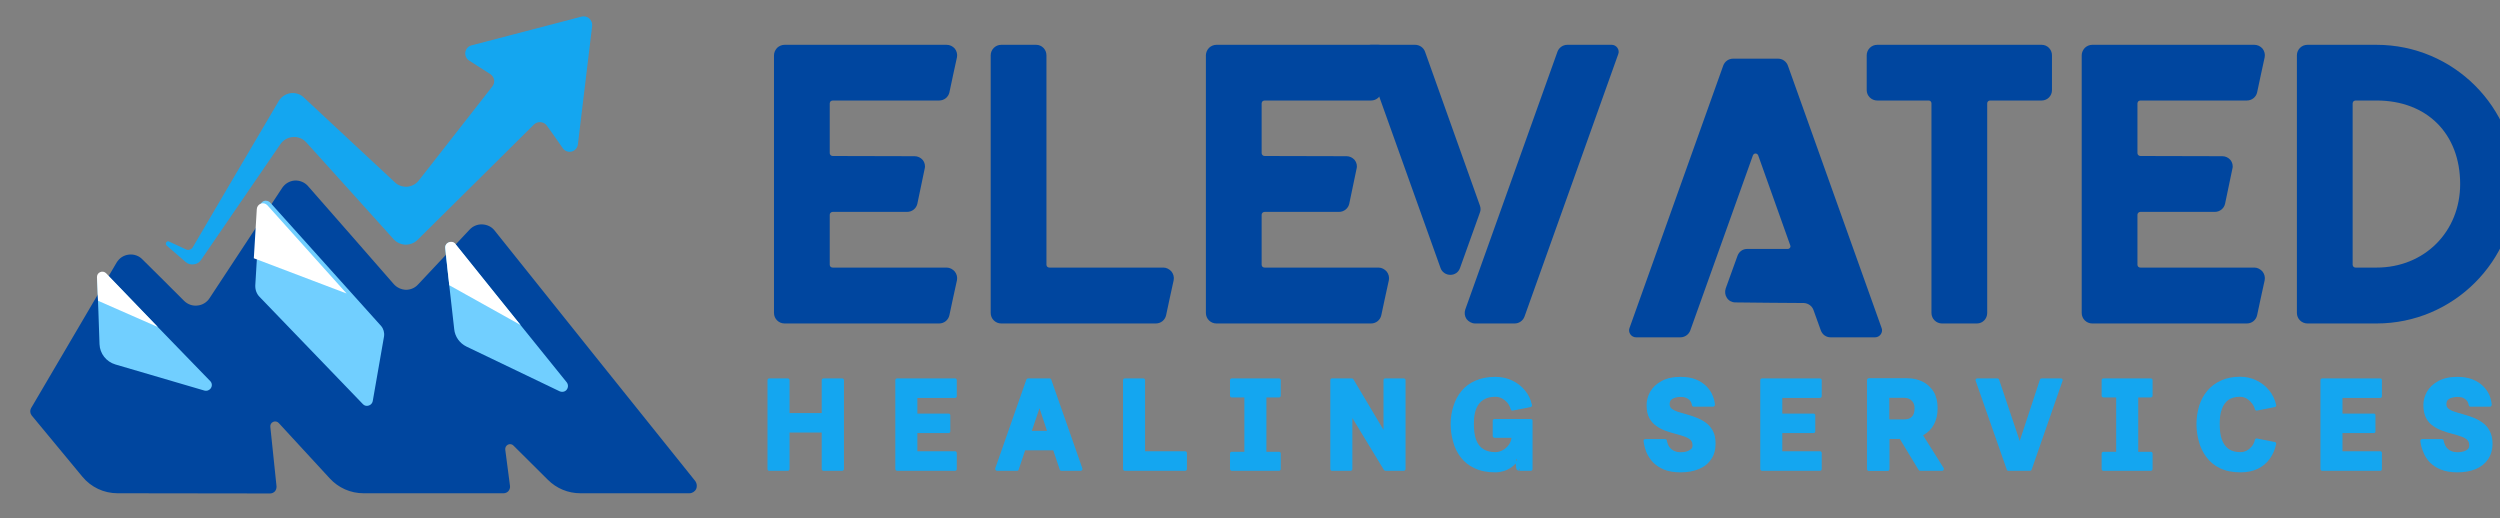 <?xml version="1.0" encoding="UTF-8" standalone="no"?>
<!DOCTYPE svg PUBLIC "-//W3C//DTD SVG 1.1//EN" "http://www.w3.org/Graphics/SVG/1.1/DTD/svg11.dtd">
<svg width="100%" height="100%" viewBox="0 0 1370 284" version="1.1" xmlns="http://www.w3.org/2000/svg" xmlns:xlink="http://www.w3.org/1999/xlink" xml:space="preserve" xmlns:serif="http://www.serif.com/" style="fill-rule:evenodd;clip-rule:evenodd;stroke-linejoin:round;stroke-miterlimit:2;">
    <rect x="0" y="0" width="1370" height="284" fill="#808080" stroke="none"/>
    <g transform="matrix(1,0,0,1,-13257.8,-17440.2)">
        <g id="Artboard1" transform="matrix(2.368,0,0,0.491,13257.8,17440.2)">
            <rect x="0" y="0" width="578.417" height="578.417" style="fill:none;"/>
            <g>
                <g transform="matrix(0.479,0,0,2.31,-7110.85,-23092.1)">
                    <path d="M14942.3,10122.2C14941.5,10123.4 14940.2,10124.2 14938.8,10124.3C14937.3,10124.5 14935.9,10124.1 14934.8,10123.1C14932.1,10120.8 14928.7,10117.8 14925.7,10115.2C14925.3,10114.8 14925.2,10114.2 14925.5,10113.7C14925.8,10113.2 14926.4,10113 14926.9,10113.3C14929.9,10114.7 14933,10116.1 14935.1,10117.1C14936.2,10117.6 14937.6,10117.2 14938.3,10116.1C14944,10106.4 14968.9,10063.9 14979.8,10045.5C14981,10043.4 14983.1,10042 14985.5,10041.6C14987.9,10041.3 14990.3,10042 14992,10043.7C15003.4,10054.3 15025.1,10074.6 15035.9,10084.6C15037.5,10086.2 15039.7,10086.9 15041.9,10086.8C15044.2,10086.6 15046.2,10085.5 15047.6,10083.7C15057,10071.7 15076,10047.4 15083.1,10038.3C15083.8,10037.4 15084.1,10036.2 15083.9,10035.1C15083.7,10034 15083,10033 15082.1,10032.4C15079.3,10030.6 15075.3,10028.1 15071.8,10025.8C15070.5,10025 15069.8,10023.4 15070,10021.8C15070.3,10020.2 15071.4,10018.9 15073,10018.5C15087.2,10014.8 15114.4,10007.7 15126.2,10004.6C15127.5,10004.3 15128.9,10004.6 15129.9,10005.5C15130.9,10006.4 15131.4,10007.7 15131.3,10009C15129.8,10021.5 15126.3,10050.6 15124.4,10066.3C15124.2,10068 15123,10069.4 15121.4,10069.8C15119.8,10070.2 15118.1,10069.6 15117.1,10068.2C15114.5,10064.4 15111.5,10060.2 15109.4,10057.3C15108.7,10056.3 15107.6,10055.7 15106.4,10055.6C15105.2,10055.5 15104.1,10055.9 15103.2,10056.7C15092.7,10067.2 15060.3,10099.2 15046.9,10112.5C15045.4,10114 15043.3,10114.8 15041.1,10114.8C15038.9,10114.7 15036.9,10113.8 15035.4,10112.2C15025.3,10101 15004.1,10077.4 14993.2,10065.4C14991.6,10063.6 14989.2,10062.6 14986.8,10062.8C14984.3,10062.9 14982.1,10064.2 14980.7,10066.2C14970.7,10080.8 14950.2,10110.7 14942.3,10122.2Z" style="fill:rgb(20,166,240);"/>
                </g>
                <g transform="matrix(0.479,0,0,2.31,-7110.85,-23092.1)">
                    <path d="M14902,10234.9C14895.4,10234.9 14889.2,10232 14885,10226.9C14877.1,10217.4 14864.6,10202.3 14860.5,10197.3C14859.7,10196.3 14859.6,10194.9 14860.2,10193.8C14865.7,10184.4 14890.6,10142.1 14901.5,10123.5C14902.8,10121.3 14904.9,10119.9 14907.4,10119.6C14909.8,10119.3 14912.3,10120.1 14914,10121.9C14920,10127.8 14928.3,10136.1 14934.1,10141.9C14935.8,10143.6 14938.2,10144.5 14940.6,10144.2C14942.9,10144 14945.1,10142.7 14946.4,10140.7C14955.2,10127.4 14972.5,10101.1 14981.5,10087.4C14982.9,10085.3 14985.1,10084 14987.6,10083.8C14990.1,10083.7 14992.5,10084.7 14994.1,10086.6C15004.9,10098.8 15025.4,10122.4 15035.4,10133.8C15036.9,10135.5 15039,10136.5 15041.3,10136.6C15043.5,10136.6 15045.7,10135.7 15047.2,10134C15054.1,10126.7 15065.1,10114.9 15072.1,10107.5C15073.7,10105.8 15075.9,10104.9 15078.2,10105C15080.5,10105.1 15082.7,10106.1 15084.1,10107.9C15103.1,10131.7 15163.7,10207.4 15181.1,10229C15181.9,10230.1 15182.1,10231.6 15181.5,10232.9C15180.9,10234.1 15179.6,10234.9 15178.3,10234.9C15165.5,10234.9 15139.5,10234.9 15125.6,10234.9C15119.7,10234.9 15114.1,10232.6 15109.9,10228.4C15104.9,10223.4 15097.9,10216.5 15093.3,10211.9C15092.6,10211.1 15091.5,10211 15090.6,10211.4C15089.7,10211.9 15089.2,10212.8 15089.3,10213.8C15090,10219.4 15091,10227.1 15091.6,10231.4C15091.7,10232.3 15091.4,10233.2 15090.8,10233.9C15090.2,10234.5 15089.4,10234.9 15088.5,10234.9C15076.8,10234.9 15038.9,10234.9 15020.8,10234.9C15014.6,10234.9 15008.7,10232.3 15004.5,10227.7C14997.4,10220 14986.2,10207.9 14979.9,10201C14979.2,10200.2 14978.1,10200 14977.2,10200.4C14976.2,10200.8 14975.7,10201.8 14975.8,10202.8C14976.7,10211.3 14978.1,10225.2 14978.8,10231.6C14978.8,10232.5 14978.6,10233.3 14978,10234C14977.4,10234.6 14976.6,10235 14975.7,10235C14963.5,10235 14921.7,10234.9 14902,10234.9Z" style="fill:rgb(0,70,159);"/>
                </g>
                <g transform="matrix(0.422,0,0,2.037,-6266.41,-21425.2)">
                    <path d="M15093.4,10654.2C15093.2,10652.8 15094,10651.4 15095.3,10650.9C15096.6,10650.3 15098.1,10650.7 15099,10651.8C15113,10669.1 15144.6,10708.4 15160.1,10727.5C15161,10728.7 15161,10730.3 15160.1,10731.5C15159.2,10732.7 15157.6,10733 15156.2,10732.4C15141.1,10725.1 15116.4,10713.3 15105.1,10707.9C15101.4,10706.1 15098.8,10702.5 15098.4,10698.4C15097.2,10687.8 15094.8,10667 15093.4,10654.2Z" style="fill:rgb(113,207,255);"/>
                </g>
                <g transform="matrix(0.422,0,0,2.037,-6266.41,-21425.2)">
                    <path d="M15093.5,10654C15093.3,10652.6 15094.1,10651.3 15095.4,10650.8C15096.8,10650.2 15098.3,10650.6 15099.1,10651.7C15111,10666.6 15134.8,10696.1 15134.8,10696.1L15095.7,10674.3C15095.7,10674.3 15094.4,10663 15093.5,10654Z" style="fill:white;"/>
                </g>
                <g transform="matrix(0.422,0,0,2.037,-6310.04,-21422.5)">
                    <path d="M15095.3,10629.7C15095.4,10628.4 15096.2,10627.3 15097.4,10626.8C15098.6,10626.4 15100,10626.8 15100.9,10627.7C15114.6,10643 15152.2,10684.7 15161.7,10695.3C15163,10696.8 15163.6,10698.9 15163.3,10701C15162,10708.4 15158.8,10726.8 15157.1,10736.5C15156.9,10737.6 15156,10738.6 15154.9,10738.9C15153.7,10739.3 15152.5,10739 15151.7,10738.1C15139.4,10725.4 15104.8,10689.5 15095.1,10679.4C15093.4,10677.7 15092.6,10675.4 15092.7,10673C15093.2,10664.2 15094.6,10641.6 15095.3,10629.7Z" style="fill:rgb(113,207,255);"/>
                </g>
                <g transform="matrix(0.362,0,0,1.748,-5414.23,-18403.3)">
                    <path d="M15120.6,10661.7C15120.7,10660.1 15121.7,10658.8 15123.2,10658.2C15124.7,10657.7 15126.3,10658.1 15127.4,10659.3C15142.1,10675.7 15178,10715.6 15178,10715.6L15118.7,10693.1C15118.7,10693.1 15119.9,10673.7 15120.6,10661.7Z" style="fill:white;"/>
                </g>
                <g transform="matrix(0.422,0,0,2.037,-6369.13,-21365.3)">
                    <path d="M15146,10641.5C15146,10640.2 15146.7,10639 15148,10638.5C15149.2,10637.9 15150.6,10638.2 15151.5,10639.2C15163.9,10652 15193.4,10682.4 15208,10697.4C15209,10698.4 15209.2,10700 15208.4,10701.2C15207.7,10702.4 15206.2,10703 15204.8,10702.6C15191,10698.6 15168.1,10691.9 15156,10688.3C15151,10686.8 15147.5,10682.4 15147.3,10677.2C15147,10667.3 15146.4,10651.2 15146,10641.5Z" style="fill:rgb(113,207,255);"/>
                </g>
                <g transform="matrix(0.422,0,0,2.037,-6369.13,-21365.3)">
                    <path d="M15145.9,10640.4C15145.9,10639.2 15146.6,10638.1 15147.7,10637.7C15148.8,10637.2 15150.1,10637.5 15150.9,10638.3C15160.4,10648.1 15179.3,10667.8 15179.3,10667.8L15146.5,10653.4C15146.5,10653.4 15146.1,10646.2 15145.9,10640.4Z" style="fill:white;"/>
                </g>
                <g transform="matrix(0.468,0,0,0.662,-6975.39,-8916.57)">
                    <path d="M15284.2,14259.9L15284.2,14110C15284.2,14108.4 15284.6,14107.1 15285,14107.1L15294.2,14107.1C15294.7,14107.1 15295.1,14108.4 15295.1,14110L15295.1,14165.5L15311,14165.5L15311,14110C15311,14108.4 15311.4,14107.1 15311.9,14107.1L15321.1,14107.1C15321.6,14107.1 15322,14108.4 15322,14110L15322,14259.9C15322,14261.5 15321.6,14262.9 15321.1,14262.9L15311.9,14262.9C15311.4,14262.9 15311,14261.5 15311,14259.9L15311,14198.4L15295.1,14198.4L15295.1,14259.9C15295.1,14261.5 15294.7,14262.9 15294.2,14262.9L15285,14262.9C15284.6,14262.9 15284.2,14261.5 15284.2,14259.9Z" style="fill:rgb(20,166,240);fill-rule:nonzero;"/>
                    <path d="M15347.4,14259.9L15347.4,14110C15347.4,14108.4 15347.8,14107.1 15348.3,14107.1L15377,14107.1C15377.4,14107.1 15377.8,14108.4 15377.8,14110L15377.8,14137C15377.8,14138.7 15377.4,14140 15377,14140L15358.3,14140L15358.3,14166.4L15373.8,14166.4C15374.2,14166.4 15374.6,14167.7 15374.6,14169.3L15374.6,14196.3C15374.6,14198 15374.2,14199.3 15373.8,14199.3L15358.3,14199.3L15358.3,14229.9L15377,14229.9C15377.4,14229.9 15377.8,14231.3 15377.8,14232.9L15377.8,14259.9C15377.8,14261.5 15377.4,14262.9 15377,14262.9L15348.3,14262.9C15347.8,14262.9 15347.4,14261.5 15347.4,14259.9Z" style="fill:rgb(20,166,240);fill-rule:nonzero;"/>
                    <path d="M15411.6,14228.4L15408.4,14260.9C15408.3,14262.1 15408,14262.9 15407.6,14262.9L15397.7,14262.9C15397.4,14262.9 15397.1,14262.4 15397,14261.6C15396.8,14260.8 15396.7,14259.8 15396.8,14258.9L15412.2,14109.1C15412.3,14107.9 15412.7,14107.1 15413,14107.1L15423.7,14107.1C15424.1,14107.1 15424.4,14107.9 15424.5,14109.1L15439.9,14258.9C15440,14259.8 15439.9,14260.8 15439.8,14261.6C15439.6,14262.4 15439.3,14262.9 15439,14262.9L15429.5,14262.9C15429.1,14262.9 15428.8,14262.1 15428.7,14260.8L15425.5,14228.4L15411.6,14228.4ZM15418.7,14157.4L15414.9,14195.5L15422.4,14195.5L15418.7,14157.4Z" style="fill:rgb(20,166,240);"/>
                    <path d="M15460,14259.9L15460,14110C15460,14108.4 15460.4,14107.1 15460.9,14107.1L15470,14107.1C15470.5,14107.1 15470.9,14108.4 15470.9,14110L15470.9,14229.9L15490.7,14229.9C15491.2,14229.9 15491.6,14231.3 15491.6,14232.9L15491.6,14259.9C15491.6,14261.5 15491.2,14262.9 15490.7,14262.9L15460.9,14262.9C15460.4,14262.9 15460,14261.5 15460,14259.9Z" style="fill:rgb(20,166,240);fill-rule:nonzero;"/>
                    <path d="M15512.9,14259.9L15512.9,14233.8C15512.9,14232.1 15513.3,14230.8 15513.7,14230.8L15520,14230.8L15520,14139.2L15513.7,14139.2C15513.3,14139.2 15512.9,14137.8 15512.9,14136.2L15512.9,14110C15512.9,14108.4 15513.3,14107.1 15513.7,14107.1L15537.2,14107.1C15537.6,14107.1 15538,14108.4 15538,14110L15538,14136.2C15538,14137.8 15537.6,14139.2 15537.2,14139.2L15530.9,14139.2L15530.9,14230.8L15537.2,14230.8C15537.6,14230.8 15538,14232.1 15538,14233.8L15538,14259.9C15538,14261.5 15537.6,14262.9 15537.2,14262.9L15513.7,14262.9C15513.3,14262.9 15512.9,14261.5 15512.9,14259.9Z" style="fill:rgb(20,166,240);fill-rule:nonzero;"/>
                    <path d="M15588.8,14193.8L15588.8,14110C15588.8,14108.4 15589.2,14107.1 15589.6,14107.1L15598.8,14107.1C15599.3,14107.1 15599.7,14108.4 15599.7,14110L15599.7,14259.9C15599.7,14261.5 15599.3,14262.9 15598.8,14262.9L15589.8,14262.9C15589.5,14262.9 15589.2,14262.3 15589,14261.4L15573.4,14173.9L15573.4,14259.9C15573.4,14261.5 15573,14262.9 15572.5,14262.9L15563.3,14262.9C15562.8,14262.9 15562.5,14261.5 15562.5,14259.9L15562.5,14110C15562.5,14108.4 15562.8,14107.1 15563.3,14107.1L15573.1,14107.1C15573.4,14107.1 15573.7,14107.6 15573.9,14108.5L15588.8,14193.8Z" style="fill:rgb(20,166,240);fill-rule:nonzero;"/>
                    <path d="M15655.4,14262.9L15654.6,14260.4L15654.4,14257.8C15654.4,14256.1 15654.3,14254 15654.2,14251.7L15654.1,14250.6C15653.6,14252.9 15652.9,14254.9 15652.2,14256.6C15650.9,14259.8 15649.6,14262 15648.2,14263.4C15646.8,14264.8 15645.4,14265.5 15644.1,14265.5C15640,14265.5 15636.6,14263.1 15633.8,14258.5C15630.9,14253.9 15628.6,14247.6 15626.9,14239.7C15625.2,14232 15623.9,14223.2 15623.2,14213.5C15622.4,14203.9 15622,14194 15622,14183.9C15622,14173.2 15622.5,14163 15623.4,14153.6C15624.3,14144 15625.6,14135.5 15627.4,14128.1C15629.2,14120.7 15631.5,14114.9 15634.4,14110.7C15637.1,14106.6 15640.4,14104.5 15644.1,14104.5C15647.1,14104.5 15649.9,14106.5 15652.4,14110.6C15654.9,14114.6 15657,14120.1 15658.7,14127.2C15660.5,14134.3 15661.6,14142.5 15662.2,14151.8C15662.3,14152.6 15662.3,14153.4 15662.1,14154.1C15662,14154.7 15661.8,14155.2 15661.6,14155.4L15652.7,14161.4C15652.2,14161.7 15651.8,14160.7 15651.7,14159.1C15651.4,14155.4 15650.9,14151.9 15650.2,14148.7C15649.4,14145.5 15648.5,14142.9 15647.4,14140.9C15646.4,14139 15645.3,14138.1 15644.1,14138.1C15641.7,14138.1 15639.7,14139.8 15638.1,14143.4C15636.5,14146.9 15635.4,14152 15634.6,14158.5C15633.8,14165.4 15633.5,14173.8 15633.5,14183.5C15633.5,14194.3 15633.8,14203.4 15634.6,14210.7C15635.4,14217.6 15636.5,14222.8 15638.1,14226.2C15639.7,14229.7 15641.7,14231.4 15644.1,14231.4C15645.3,14231.4 15646.5,14230.4 15647.7,14228.2C15648.9,14226.1 15649.9,14223 15650.8,14218.9C15651.5,14215.6 15651.9,14211.7 15652.1,14207.2L15643.7,14207.2C15643.2,14207.2 15642.8,14205.9 15642.8,14204.2L15642.8,14178.5C15642.8,14176.9 15643.2,14175.6 15643.7,14175.6L15661.6,14175.6C15662.1,14175.6 15662.5,14176.9 15662.5,14178.5L15662.5,14259.9C15662.5,14261.5 15662.1,14262.9 15661.6,14262.9L15655.4,14262.9C15655.9,14262.9 15656.3,14261.5 15656.3,14259.9L15656.2,14259.9L15655.4,14262.9ZM15654.3,14244.7L15654.7,14245.8L15654.8,14245.3L15654.7,14242.8C15654.6,14243.4 15654.4,14244.1 15654.3,14244.7Z" style="fill:rgb(20,166,240);fill-rule:nonzero;"/>
                    <path d="M15735.7,14265.5C15732.5,14265.5 15729.8,14263.9 15727.6,14261C15725.4,14257.9 15723.6,14253.8 15722.1,14248.7C15720.7,14243.6 15719.6,14237.9 15718.8,14231.6C15718.1,14225.4 15717.6,14219.1 15717.4,14212.7C15717.4,14211.9 15717.4,14211 15717.6,14210.4C15717.8,14209.7 15718,14209.4 15718.3,14209.4L15728.1,14209.4C15728.5,14209.4 15728.8,14210.4 15728.9,14211.8C15729.2,14216.6 15729.6,14220.4 15730.3,14223.4C15731,14226.2 15731.8,14228.3 15732.7,14229.6C15733.7,14231 15734.7,14231.6 15735.7,14231.6C15736.9,14231.6 15738,14231.1 15738.9,14230.1C15739.7,14229.1 15740.4,14227.7 15741,14225.9C15741.4,14224.3 15741.6,14222.4 15741.6,14220.1C15741.6,14216.3 15741.3,14213.3 15740.7,14211.1C15739.9,14208.6 15738.9,14206.7 15737.7,14205.2C15736.4,14203.6 15734.9,14202.1 15733.3,14200.7C15731.7,14199.3 15730.1,14197.6 15728.4,14195.6C15726.7,14193.6 15725.2,14190.9 15723.8,14187.5C15722.3,14184.1 15721.1,14179.5 15720.2,14173.7C15719.3,14168.1 15718.9,14160.9 15718.9,14152C15718.9,14144.2 15719.5,14136.7 15720.7,14129.4C15721.9,14122.2 15723.8,14116.2 15726.3,14111.5C15728.8,14106.9 15731.9,14104.5 15735.8,14104.5C15738.7,14104.5 15741.2,14106 15743.3,14108.9C15745.4,14111.8 15747.1,14115.7 15748.5,14120.4C15749.8,14125.1 15750.9,14130.2 15751.5,14135.7C15752.2,14141.1 15752.6,14146.4 15752.7,14151.6C15752.7,14152.4 15752.6,14153.2 15752.4,14153.8C15752.3,14154.4 15752,14154.8 15751.8,14154.8L15742.2,14154.8C15741.8,14154.8 15741.4,14153.7 15741.3,14152.3C15741.2,14149.2 15740.9,14146.7 15740.4,14144.7C15739.9,14142.6 15739.3,14141.1 15738.5,14140C15737.7,14138.8 15736.8,14138.3 15735.8,14138.3C15734.9,14138.3 15734,14138.7 15733.1,14139.5C15732.3,14140.2 15731.6,14141.5 15731,14143.4C15730.5,14145.1 15730.3,14147.6 15730.3,14150.9C15730.3,14153.7 15730.6,14156 15731.2,14157.8C15731.9,14159.9 15732.9,14161.7 15734.1,14163.1C15735.5,14164.6 15737,14166.2 15738.6,14167.6C15740.2,14169.2 15741.9,14171 15743.5,14173.2C15745.2,14175.4 15746.8,14178.3 15748.2,14181.8C15749.7,14185.4 15750.8,14190.1 15751.7,14195.8C15752.6,14201.4 15753,14208.5 15753,14217.1C15753,14227.5 15752.3,14236.2 15750.8,14243.5C15749.4,14250.7 15747.4,14256.2 15744.7,14260C15742.2,14263.6 15739.2,14265.5 15735.7,14265.5Z" style="fill:rgb(20,166,240);fill-rule:nonzero;"/>
                    <path d="M15775.1,14259.9L15775.1,14110C15775.1,14108.4 15775.5,14107.1 15776,14107.1L15804.6,14107.1C15805.1,14107.1 15805.5,14108.4 15805.5,14110L15805.5,14137C15805.5,14138.7 15805.1,14140 15804.6,14140L15786,14140L15786,14166.4L15801.4,14166.4C15801.9,14166.4 15802.3,14167.7 15802.3,14169.3L15802.3,14196.3C15802.3,14198 15801.9,14199.3 15801.4,14199.3L15786,14199.3L15786,14229.9L15804.6,14229.9C15805.1,14229.9 15805.5,14231.3 15805.5,14232.9L15805.5,14259.9C15805.5,14261.5 15805.1,14262.9 15804.6,14262.9L15776,14262.9C15775.5,14262.9 15775.1,14261.5 15775.1,14259.9Z" style="fill:rgb(20,166,240);fill-rule:nonzero;"/>
                    <path d="M15855.6,14203L15865.8,14258.3C15865.9,14259.2 15866,14260.4 15865.8,14261.3C15865.6,14262.3 15865.4,14262.9 15865,14262.9L15854.2,14262.9C15853.9,14262.9 15853.6,14262.3 15853.4,14261.4L15844.1,14209.1L15839,14209.1L15839,14260.1C15839,14261.8 15838.6,14263.1 15838.1,14263.1L15828.8,14263.1C15828.3,14263.1 15827.9,14261.8 15827.9,14260.1L15827.9,14109.8C15827.9,14108.2 15828.3,14106.8 15828.8,14106.8L15847.6,14106.8C15850.6,14106.8 15853.2,14108.8 15855.4,14112.6C15857.7,14116.5 15859.5,14122.3 15860.9,14129.9C15862.2,14137.5 15862.8,14146.7 15862.8,14157.6C15862.8,14167.8 15862.2,14176.8 15861,14184.6C15859.8,14192.4 15858,14198.5 15855.7,14202.8L15855.6,14203ZM15838.9,14176.2L15846.1,14176.2C15847.3,14176.2 15848.3,14175.6 15849.1,14174.2C15849.8,14172.9 15850.4,14170.9 15850.8,14168.2C15851.2,14165.3 15851.4,14161.6 15851.4,14157.1C15851.4,14152.2 15851,14148.1 15850,14144.7C15849.1,14141.4 15847.8,14139.8 15846.1,14139.8L15838.9,14139.8L15838.9,14176.2Z" style="fill:rgb(20,166,240);fill-rule:nonzero;"/>
                    <path d="M15908.5,14262.9L15897.8,14262.9C15897.4,14262.9 15897.1,14262.1 15897,14260.9L15881.6,14111C15881.5,14110.1 15881.5,14109.1 15881.7,14108.3C15881.9,14107.5 15882.1,14107.1 15882.4,14107.1L15892.3,14107.1C15892.7,14107.1 15893.1,14107.9 15893.2,14109.1L15903.4,14212.6L15913.4,14109.1C15913.5,14107.9 15913.9,14107.1 15914.2,14107.1L15923.8,14107.1C15924.1,14107.1 15924.3,14107.5 15924.5,14108.3C15924.7,14109.1 15924.7,14110.1 15924.6,14111L15909.3,14260.9C15909.2,14262.1 15908.8,14262.9 15908.5,14262.9Z" style="fill:rgb(20,166,240);"/>
                    <path d="M15943.9,14259.9L15943.9,14233.8C15943.9,14232.1 15944.3,14230.8 15944.8,14230.8L15951.1,14230.8L15951.1,14139.2L15944.8,14139.2C15944.3,14139.2 15943.9,14137.8 15943.9,14136.2L15943.9,14110C15943.9,14108.4 15944.3,14107.1 15944.8,14107.1L15968.2,14107.1C15968.7,14107.1 15969.1,14108.4 15969.1,14110L15969.1,14136.2C15969.1,14137.8 15968.7,14139.2 15968.2,14139.2L15962,14139.2L15962,14230.8L15968.2,14230.8C15968.7,14230.8 15969.1,14232.1 15969.1,14233.8L15969.1,14259.9C15969.1,14261.5 15968.7,14262.9 15968.2,14262.9L15944.8,14262.9C15944.3,14262.9 15943.9,14261.5 15943.9,14259.9Z" style="fill:rgb(20,166,240);fill-rule:nonzero;"/>
                    <path d="M16012.6,14265.5C16008.6,14265.5 16005.2,14263.1 16002.4,14258.5C15999.6,14253.9 15997.4,14247.6 15995.7,14239.7C15994,14231.9 15992.7,14223.2 15992,14213.5C15991.2,14203.9 15990.8,14194 15990.8,14183.9C15990.8,14173.2 15991.3,14163.1 15992.1,14153.6C15993,14144 15994.3,14135.5 15996.1,14128.2C15997.9,14120.8 16000.2,14114.9 16002.9,14110.7C16005.6,14106.4 16008.8,14104.3 16012.4,14104.3C16015.3,14104.3 16017.9,14106.3 16020.4,14110.4C16022.9,14114.4 16025,14120 16026.7,14127.1C16028.4,14134.2 16029.6,14142.5 16030.2,14151.8C16030.3,14152.6 16030.2,14153.4 16030.1,14154.1C16030,14154.7 16029.8,14155.2 16029.6,14155.4L16020.7,14161.4C16020.2,14161.7 16019.8,14160.7 16019.7,14159.1C16019.4,14155.4 16018.9,14151.9 16018.1,14148.7C16017.4,14145.5 16016.5,14142.9 16015.5,14140.9C16014.5,14139 16013.4,14138.1 16012.3,14138.1C16010,14138.1 16008.1,14139.8 16006.6,14143.3C16005.2,14146.8 16004.1,14151.9 16003.4,14158.5C16002.6,14165.4 16002.3,14173.7 16002.3,14183.5C16002.3,14194.3 16002.6,14203.4 16003.4,14210.7C16004.2,14217.6 16005.3,14222.8 16006.8,14226.3C16008.3,14229.7 16010.2,14231.4 16012.6,14231.4C16013.6,14231.4 16014.6,14230.6 16015.6,14228.9C16016.6,14227.1 16017.4,14224.7 16018.2,14221.6C16018.9,14218.6 16019.4,14214.9 16019.7,14210.7C16019.8,14209.1 16020.2,14208.1 16020.7,14208.4L16029.6,14214.4C16029.8,14214.5 16030,14215 16030.1,14215.7C16030.2,14216.3 16030.3,14217.2 16030.2,14218C16029.6,14227.1 16028.6,14235.2 16027.1,14242.4C16025.6,14249.6 16023.6,14255.3 16021.2,14259.4C16018.8,14263.4 16015.9,14265.5 16012.6,14265.5Z" style="fill:rgb(20,166,240);fill-rule:nonzero;"/>
                    <path d="M16052.1,14259.9L16052.1,14110C16052.1,14108.4 16052.5,14107.1 16053,14107.1L16081.7,14107.1C16082.2,14107.1 16082.5,14108.4 16082.5,14110L16082.5,14137C16082.5,14138.7 16082.2,14140 16081.7,14140L16063,14140L16063,14166.4L16078.5,14166.4C16079,14166.4 16079.3,14167.7 16079.3,14169.3L16079.3,14196.3C16079.3,14198 16079,14199.3 16078.5,14199.3L16063,14199.3L16063,14229.9L16081.7,14229.9C16082.2,14229.9 16082.5,14231.3 16082.5,14232.9L16082.5,14259.9C16082.5,14261.5 16082.2,14262.9 16081.7,14262.9L16053,14262.9C16052.5,14262.9 16052.1,14261.5 16052.1,14259.9Z" style="fill:rgb(20,166,240);fill-rule:nonzero;"/>
                    <path d="M16119.8,14265.5C16116.7,14265.5 16114,14263.9 16111.8,14261C16109.5,14257.9 16107.7,14253.8 16106.2,14248.7C16104.8,14243.6 16103.7,14237.9 16103,14231.6C16102.2,14225.4 16101.7,14219.1 16101.5,14212.7C16101.5,14211.9 16101.6,14211 16101.7,14210.4C16101.9,14209.7 16102.1,14209.4 16102.4,14209.4L16112.2,14209.4C16112.6,14209.4 16113,14210.4 16113,14211.8C16113.3,14216.6 16113.8,14220.4 16114.4,14223.4C16115.1,14226.2 16115.9,14228.3 16116.8,14229.6C16117.8,14231 16118.8,14231.6 16119.8,14231.6C16121,14231.6 16122.1,14231.1 16123,14230.1C16123.9,14229.1 16124.6,14227.7 16125.1,14225.9C16125.5,14224.3 16125.7,14222.4 16125.7,14220.1C16125.7,14216.3 16125.4,14213.3 16124.8,14211.1C16124,14208.6 16123.1,14206.7 16121.8,14205.2C16120.5,14203.6 16119,14202.1 16117.5,14200.7C16115.8,14199.3 16114.2,14197.6 16112.6,14195.6C16110.9,14193.6 16109.3,14190.9 16107.9,14187.5C16106.4,14184.1 16105.2,14179.5 16104.3,14173.7C16103.5,14168.1 16103,14160.9 16103,14152C16103,14144.2 16103.6,14136.7 16104.8,14129.4C16106,14122.2 16107.9,14116.2 16110.4,14111.5C16112.9,14106.9 16116,14104.5 16119.9,14104.5C16122.8,14104.5 16125.3,14106 16127.4,14108.9C16129.5,14111.8 16131.3,14115.7 16132.6,14120.4C16134,14125.1 16135,14130.2 16135.7,14135.7C16136.3,14141.1 16136.7,14146.4 16136.8,14151.6C16136.8,14152.4 16136.7,14153.2 16136.5,14153.8C16136.4,14154.4 16136.2,14154.8 16135.9,14154.8L16126.3,14154.8C16125.9,14154.8 16125.5,14153.7 16125.4,14152.3C16125.3,14149.2 16125,14146.7 16124.5,14144.7C16124,14142.6 16123.4,14141.1 16122.7,14140C16121.9,14138.8 16120.9,14138.3 16119.9,14138.3C16119.1,14138.3 16118.2,14138.7 16117.3,14139.5C16116.4,14140.2 16115.7,14141.5 16115.1,14143.4C16114.6,14145.1 16114.4,14147.6 16114.4,14150.9C16114.4,14153.7 16114.7,14156 16115.3,14157.8C16116,14159.9 16117,14161.7 16118.3,14163.1C16119.6,14164.6 16121.1,14166.2 16122.7,14167.6C16124.4,14169.2 16126,14171 16127.7,14173.2C16129.3,14175.4 16130.9,14178.3 16132.3,14181.8C16133.8,14185.4 16135,14190.1 16135.8,14195.8C16136.7,14201.4 16137.2,14208.5 16137.2,14217.1C16137.2,14227.5 16136.4,14236.2 16135,14243.5C16133.5,14250.7 16131.5,14256.2 16128.9,14260C16126.3,14263.6 16123.3,14265.5 16119.8,14265.5Z" style="fill:rgb(20,166,240);fill-rule:nonzero;"/>
                </g>
                <g transform="matrix(0.485,0,0,2.252,-6395.01,-34541.6)">
                    <path d="M13742,15494.4C13741.5,15496.8 13739.5,15498.5 13737.1,15498.5C13723.4,15498.5 13678.4,15498.5 13663.3,15498.5C13660.6,15498.5 13658.3,15496.2 13658.3,15493.3C13658.3,15471.6 13658.3,15387.3 13658.3,15365.6C13658.3,15362.7 13660.6,15360.4 13663.3,15360.4C13668.1,15360.4 13675.2,15360.4 13680,15360.4C13682.7,15360.4 13684.9,15362.7 13684.9,15365.6C13684.9,15385.7 13684.9,15458.4 13684.9,15469.4C13684.9,15470.2 13685.5,15470.8 13686.3,15470.8C13693.4,15470.8 13726.8,15470.8 13740.7,15470.8C13742.2,15470.8 13743.6,15471.6 13744.6,15472.8C13745.5,15474 13745.9,15475.6 13745.6,15477.1C13744.5,15482.4 13742.9,15489.8 13742,15494.4Z" style="fill:rgb(0,70,159);"/>
                </g>
                <g transform="matrix(0.485,0,0,2.252,-6178.22,-34541.6)">
                    <path d="M13660.2,15389.4C13660.2,15388.6 13659.6,15388 13658.9,15388L13634.3,15388C13631.6,15388 13629.3,15385.7 13629.3,15382.9C13629.3,15377.9 13629.3,15370.5 13629.3,15365.6C13629.3,15362.7 13631.6,15360.4 13634.3,15360.4C13649.8,15360.4 13697.3,15360.4 13712.8,15360.4C13715.5,15360.4 13717.7,15362.7 13717.7,15365.6C13717.7,15370.5 13717.7,15377.9 13717.7,15382.9C13717.7,15385.7 13715.5,15388 13712.8,15388C13705.5,15388 13692.4,15388 13688.2,15388C13687.4,15388 13686.8,15388.6 13686.8,15389.4C13686.8,15400.4 13686.8,15473.2 13686.8,15493.3C13686.8,15496.2 13684.6,15498.5 13681.9,15498.5C13677.1,15498.5 13670,15498.5 13665.2,15498.5C13662.5,15498.5 13660.2,15496.2 13660.2,15493.3C13660.2,15473.2 13660.2,15400.4 13660.2,15389.4Z" style="fill:rgb(0,70,159);"/>
                </g>
                <g transform="matrix(0.485,0,0,2.252,-6092.73,-34541.6)">
                    <path d="M13696.3,15498.5C13696.3,15498.5 13673.6,15498.5 13663.3,15498.5C13660.6,15498.5 13658.3,15496.2 13658.3,15493.3C13658.3,15471.6 13658.3,15387.3 13658.3,15365.6C13658.3,15362.7 13660.6,15360.4 13663.3,15360.4C13673.6,15360.4 13696.3,15360.4 13696.3,15360.4C13733,15360.4 13762.8,15391.3 13762.8,15429.4C13762.8,15467.5 13733,15498.5 13696.3,15498.5ZM13686.3,15388C13685.9,15388 13685.6,15388.2 13685.3,15388.4C13685.1,15388.7 13684.9,15389 13684.9,15389.4L13684.9,15469.4C13684.9,15469.8 13685.1,15470.2 13685.3,15470.4C13685.6,15470.7 13685.9,15470.8 13686.3,15470.8L13696.3,15470.8C13719.1,15470.8 13736.2,15453.1 13736.2,15429.4C13736.2,15404.5 13720.4,15388 13696.3,15388C13690.5,15388 13687.7,15388 13686.3,15388Z" style="fill:rgb(0,70,159);"/>
                </g>
                <g transform="matrix(-0.485,0,0,2.252,7000.03,-34541.6)">
                    <path d="M13685.2,15360.4C13687.3,15360.4 13689.2,15361.8 13689.9,15363.8C13696.1,15381.9 13725.3,15466.7 13733.9,15491.6C13734.4,15493.2 13734.2,15494.9 13733.3,15496.3C13732.3,15497.6 13730.8,15498.5 13729.2,15498.5C13723.2,15498.5 13714.9,15498.5 13710.3,15498.5C13708.2,15498.5 13706.3,15497.1 13705.6,15495C13699.2,15476.3 13668.3,15386.5 13660.9,15365C13660.5,15364 13660.7,15362.8 13661.3,15361.9C13661.9,15361 13662.9,15360.4 13664,15360.4C13669.9,15360.4 13680,15360.4 13685.2,15360.4ZM13753.1,15363.8C13753.8,15361.8 13755.7,15360.4 13757.8,15360.4C13763.1,15360.4 13773.1,15360.4 13779,15360.4C13780.1,15360.4 13781.1,15361 13781.8,15361.9C13782.4,15362.8 13782.5,15364 13782.2,15365C13776.2,15382.3 13755.2,15443.5 13745.7,15471C13745,15473.1 13743.1,15474.4 13741,15474.4C13738.9,15474.4 13737.1,15473.1 13736.4,15471C13732.9,15460.9 13728.5,15448.1 13726.9,15443.5C13726.5,15442.4 13726.5,15441.2 13726.9,15440.1C13730.4,15429.9 13748.3,15377.7 13753.1,15363.8Z" style="fill:rgb(0,70,159);"/>
                </g>
                <g transform="matrix(0.485,-2.86306e-16,-5.71763e-17,-2.252,-6248.44,34968.1)">
                    <path d="M13710.3,15498.5C13708.2,15498.5 13706.3,15497.1 13705.6,15495C13699.2,15476.3 13668.3,15386.5 13660.9,15365C13660.5,15364 13660.7,15362.8 13661.3,15361.9C13661.9,15361 13662.9,15360.4 13664,15360.4C13669.9,15360.4 13680,15360.4 13685.2,15360.4C13687.3,15360.4 13689.2,15361.8 13689.9,15363.8C13694.9,15378.4 13714.6,15435.5 13719.8,15450.6C13720,15451.1 13720.5,15451.5 13721,15451.5C13721.6,15451.5 13722.1,15451.1 13722.3,15450.6C13725.7,15440.6 13735.1,15413.4 13737.6,15406C13737.8,15405.6 13737.7,15405.1 13737.5,15404.8C13737.2,15404.4 13736.8,15404.2 13736.4,15404.2C13732.2,15404.2 13722.3,15404.2 13717,15404.2C13714.9,15404.2 13713.1,15402.8 13712.4,15400.7C13711,15396.7 13708.6,15389.8 13706.8,15384.6C13706.3,15383 13706.5,15381.3 13707.4,15379.9C13708.3,15378.5 13709.8,15377.7 13711.4,15377.7C13720.8,15377.6 13737,15377.4 13744.1,15377.4C13746.1,15377.3 13748,15376 13748.7,15373.9C13749.7,15371 13751.2,15366.8 13752.2,15363.8C13752.9,15361.8 13754.7,15360.4 13756.8,15360.4C13762.1,15360.4 13772.2,15360.4 13778.1,15360.4C13779.2,15360.4 13780.2,15361 13780.8,15361.9C13781.4,15362.8 13781.6,15364 13781.2,15365C13773.8,15386.5 13742.9,15476.3 13736.5,15495C13735.8,15497.1 13733.9,15498.5 13731.8,15498.5C13726.3,15498.5 13715.8,15498.5 13710.3,15498.5Z" style="fill:rgb(0,70,159);"/>
                </g>
                <g transform="matrix(0.485,0,0,2.252,-6445.16,-34541.6)">
                    <path d="M13686.3,15443.2C13685.5,15443.2 13684.9,15443.9 13684.9,15444.6C13684.9,15449.4 13684.9,15464.7 13684.9,15469.4C13684.9,15470.2 13685.5,15470.8 13686.3,15470.8C13693.4,15470.8 13726.8,15470.8 13740.7,15470.8C13742.2,15470.8 13743.6,15471.6 13744.6,15472.8C13745.5,15474 13745.9,15475.6 13745.6,15477.1C13744.5,15482.4 13742.9,15489.8 13742,15494.4C13741.5,15496.8 13739.5,15498.5 13737.1,15498.5C13723.4,15498.5 13678.4,15498.5 13663.3,15498.5C13660.6,15498.5 13658.3,15496.2 13658.3,15493.3C13658.3,15471.6 13658.3,15387.3 13658.3,15365.6C13658.3,15364.2 13658.9,15362.9 13659.8,15361.9C13660.7,15361 13662,15360.4 13663.3,15360.4L13740.7,15360.4C13742.2,15360.4 13743.6,15361.1 13744.6,15362.3C13745.5,15363.5 13745.9,15365.1 13745.6,15366.6C13744.5,15371.9 13742.9,15379.4 13742,15384C13741.5,15386.3 13739.5,15388 13737.1,15388C13725.7,15388 13693.3,15388 13686.3,15388C13685.9,15388 13685.6,15388.2 13685.3,15388.4C13685.1,15388.7 13684.9,15389 13684.9,15389.4C13684.9,15394.1 13684.9,15409.4 13684.9,15414.1C13684.9,15414.8 13685.5,15415.5 13686.3,15415.5C13692,15415.5 13714.4,15415.6 13725.4,15415.6C13726.9,15415.6 13728.3,15416.3 13729.3,15417.5C13730.2,15418.7 13730.6,15420.3 13730.2,15421.8C13729.1,15427.1 13727.6,15434.6 13726.7,15439.2C13726.2,15441.5 13724.2,15443.2 13721.8,15443.2C13712.9,15443.2 13691.8,15443.2 13686.3,15443.2Z" style="fill:rgb(0,70,159);"/>
                </g>
                <g transform="matrix(0.485,0,0,2.252,-6345.21,-34541.6)">
                    <path d="M13686.3,15443.2C13685.5,15443.2 13684.9,15443.9 13684.9,15444.6C13684.9,15449.4 13684.9,15464.7 13684.9,15469.4C13684.9,15470.2 13685.5,15470.8 13686.3,15470.8C13693.4,15470.8 13726.8,15470.8 13740.7,15470.8C13742.2,15470.8 13743.6,15471.6 13744.6,15472.8C13745.5,15474 13745.9,15475.6 13745.6,15477.1C13744.5,15482.4 13742.9,15489.8 13742,15494.4C13741.5,15496.8 13739.5,15498.5 13737.1,15498.5C13723.4,15498.5 13678.4,15498.5 13663.3,15498.5C13660.6,15498.5 13658.3,15496.2 13658.3,15493.3C13658.3,15471.6 13658.3,15387.3 13658.3,15365.6C13658.3,15364.2 13658.9,15362.9 13659.8,15361.9C13660.7,15361 13662,15360.4 13663.3,15360.4C13678.4,15360.4 13724.1,15360.4 13740.7,15360.4C13742.2,15360.4 13743.6,15361.1 13744.6,15362.3C13745.5,15363.5 13745.9,15365.1 13745.6,15366.6C13744.5,15371.9 13742.9,15379.4 13742,15384C13741.5,15386.3 13739.5,15388 13737.1,15388C13725.7,15388 13693.3,15388 13686.3,15388C13685.9,15388 13685.6,15388.2 13685.3,15388.4C13685.1,15388.7 13684.9,15389 13684.9,15389.4C13684.9,15394.1 13684.9,15409.4 13684.9,15414.1C13684.9,15414.8 13685.5,15415.5 13686.3,15415.5C13692,15415.5 13714.4,15415.6 13725.4,15415.6C13726.9,15415.6 13728.3,15416.3 13729.3,15417.5C13730.2,15418.7 13730.6,15420.3 13730.2,15421.8C13729.1,15427.1 13727.6,15434.6 13726.7,15439.2C13726.2,15441.5 13724.2,15443.2 13721.8,15443.2C13712.9,15443.2 13691.8,15443.2 13686.3,15443.2Z" style="fill:rgb(0,70,159);"/>
                </g>
                <g transform="matrix(0.485,0,0,2.252,-6142.53,-34541.6)">
                    <path d="M13686.3,15443.2C13685.5,15443.2 13684.9,15443.9 13684.9,15444.6C13684.9,15449.4 13684.9,15464.7 13684.9,15469.4C13684.9,15470.2 13685.5,15470.8 13686.3,15470.8C13693.4,15470.8 13726.8,15470.8 13740.7,15470.8C13742.2,15470.8 13743.6,15471.6 13744.6,15472.8C13745.5,15474 13745.9,15475.6 13745.6,15477.1C13744.5,15482.4 13742.9,15489.8 13742,15494.4C13741.5,15496.8 13739.5,15498.5 13737.1,15498.5C13723.4,15498.5 13678.4,15498.5 13663.3,15498.5C13660.6,15498.5 13658.3,15496.2 13658.3,15493.3C13658.3,15471.6 13658.3,15387.3 13658.3,15365.6C13658.3,15364.2 13658.9,15362.9 13659.8,15361.9C13660.7,15361 13662,15360.4 13663.3,15360.4C13678.4,15360.4 13724.1,15360.4 13740.7,15360.4C13742.2,15360.4 13743.6,15361.1 13744.6,15362.3C13745.5,15363.5 13745.9,15365.1 13745.6,15366.6C13744.5,15371.9 13742.9,15379.4 13742,15384C13741.5,15386.3 13739.5,15388 13737.1,15388C13725.7,15388 13693.3,15388 13686.3,15388C13685.9,15388 13685.6,15388.2 13685.3,15388.4C13685.1,15388.7 13684.9,15389 13684.9,15389.4C13684.9,15394.1 13684.9,15409.4 13684.9,15414.1C13684.9,15414.8 13685.5,15415.5 13686.3,15415.5C13692,15415.5 13714.4,15415.6 13725.4,15415.6C13726.9,15415.6 13728.3,15416.3 13729.3,15417.5C13730.2,15418.7 13730.6,15420.3 13730.2,15421.8C13729.1,15427.1 13727.6,15434.6 13726.7,15439.2C13726.2,15441.5 13724.2,15443.2 13721.8,15443.2C13712.9,15443.2 13691.8,15443.2 13686.3,15443.2Z" style="fill:rgb(0,70,159);"/>
                </g>
            </g>
        </g>
    </g>
</svg>
